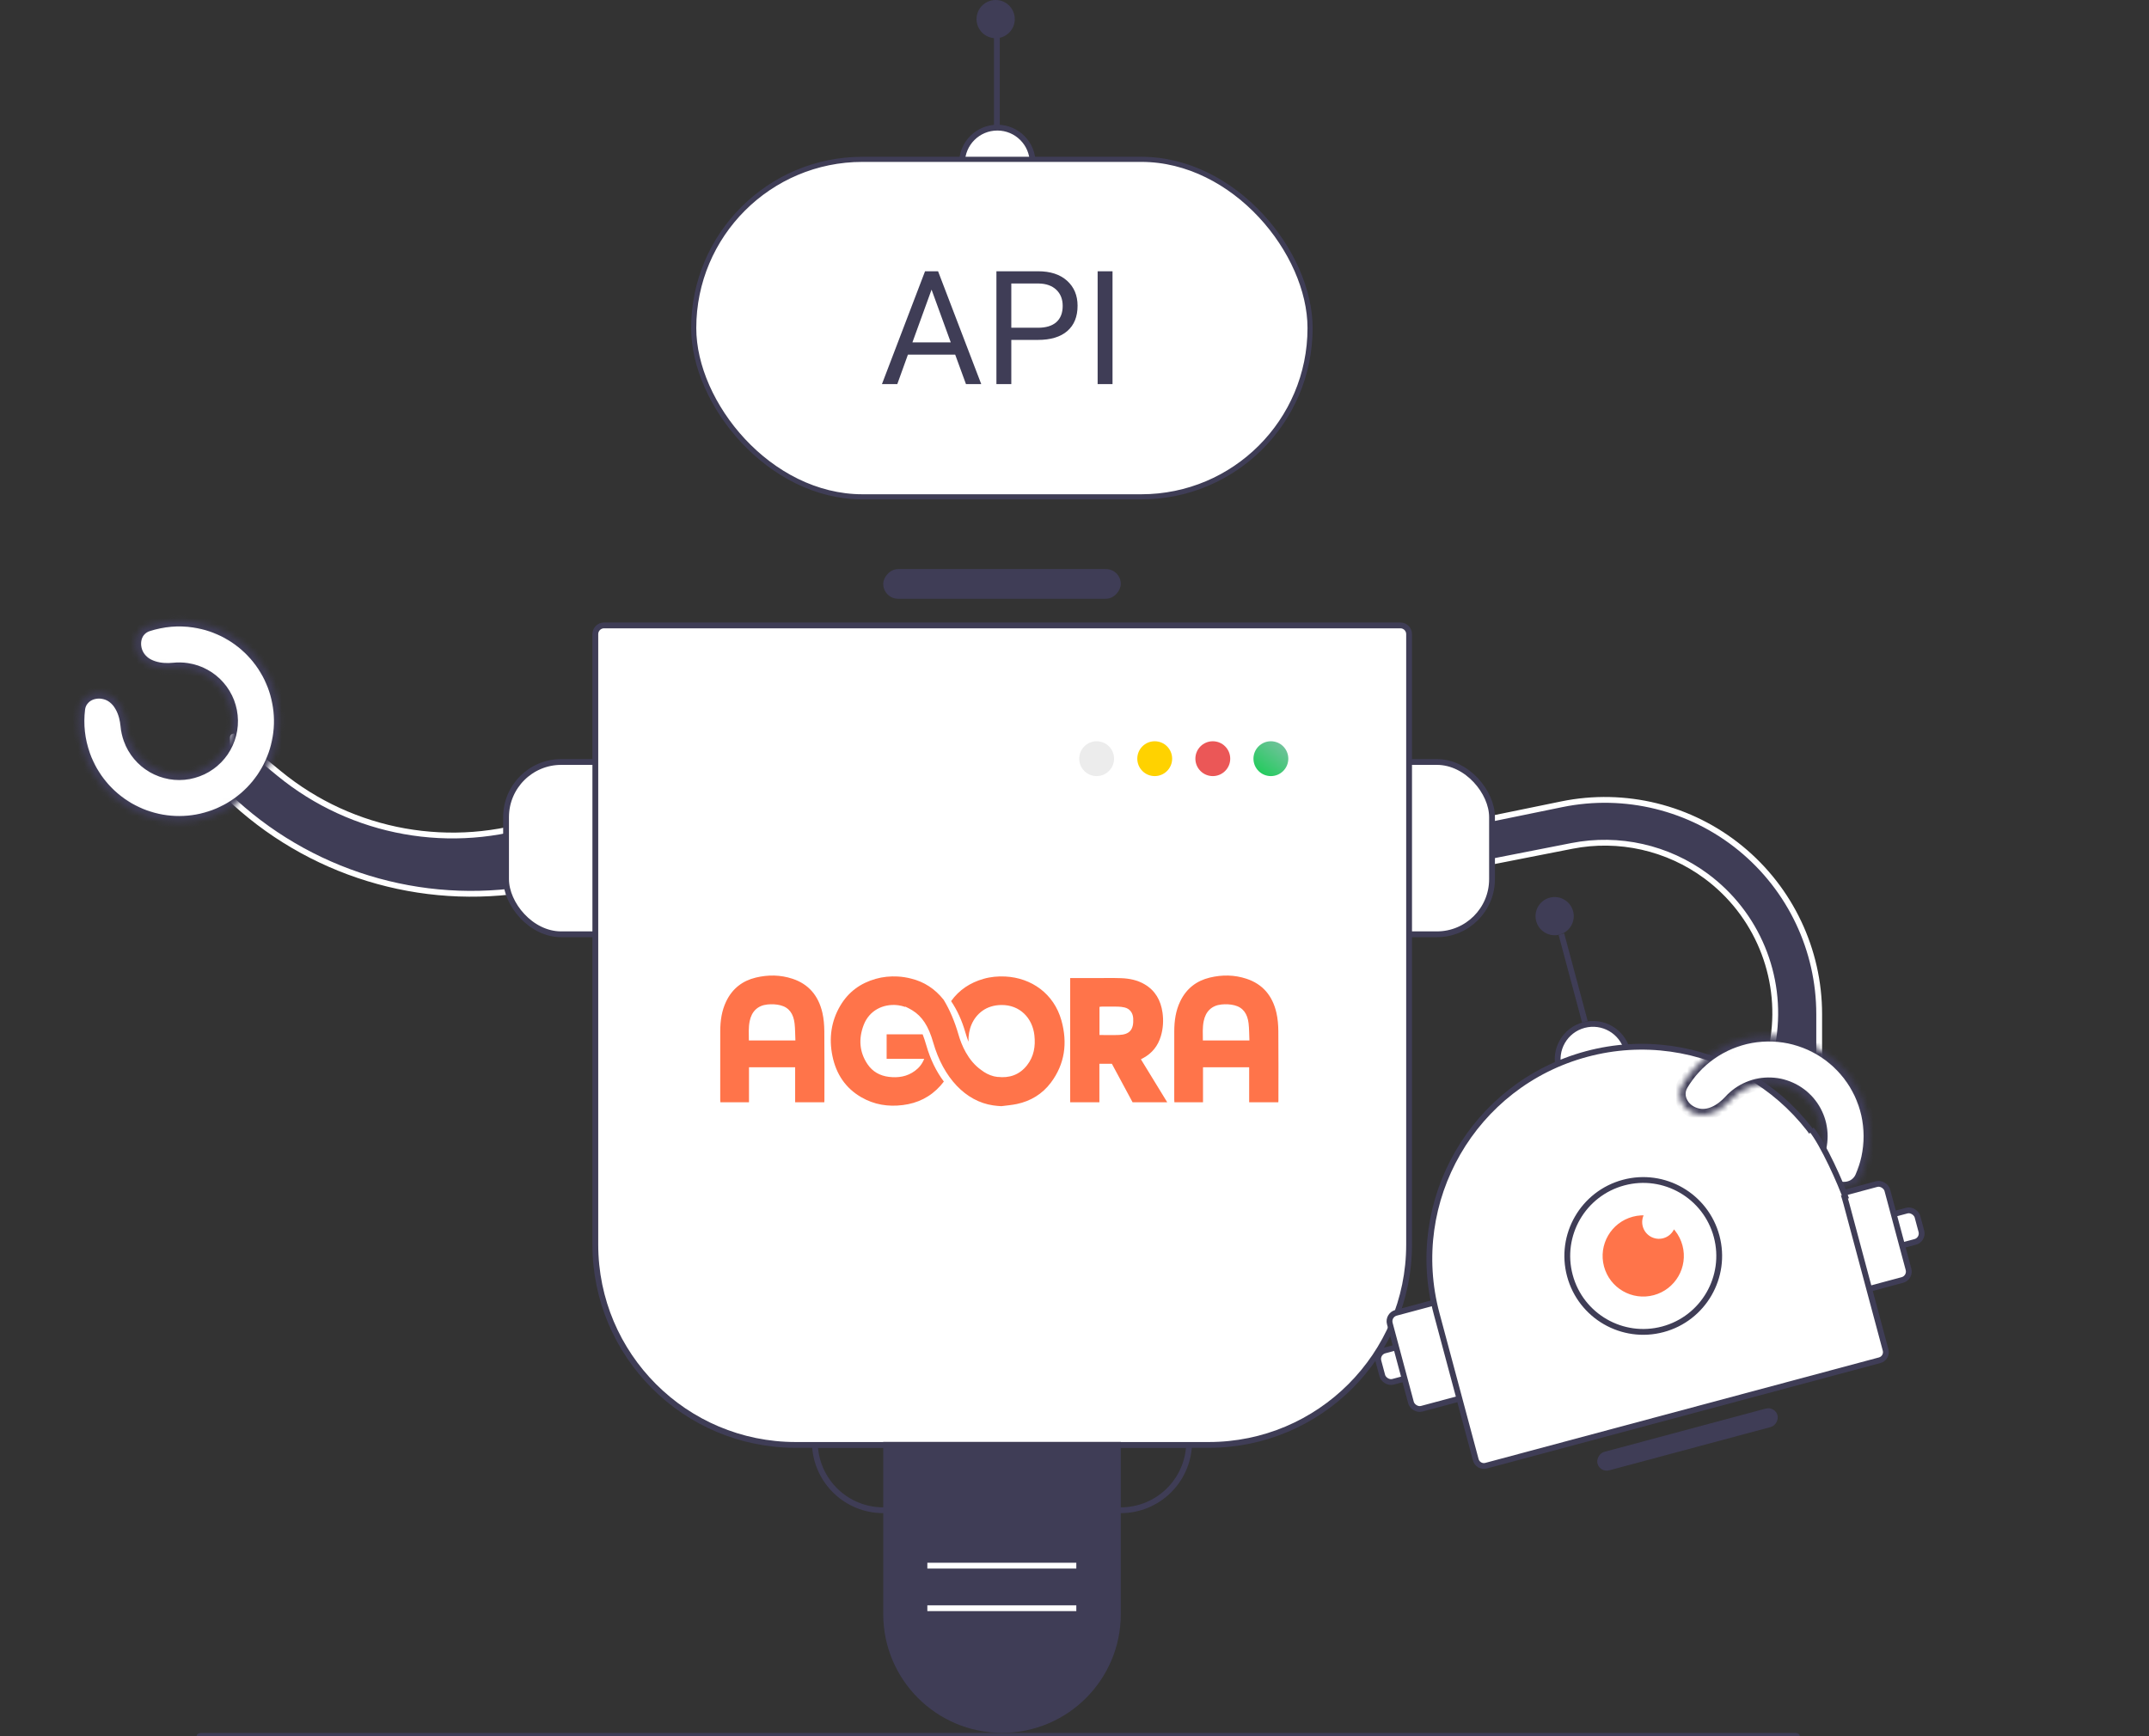 <svg width="370" height="299" viewBox="0 0 370 299" fill="none" xmlns="http://www.w3.org/2000/svg">
<rect x="0" y="0" width="370" height="299" fill="#333333" stroke="none"/>
<g clip-path="url(#clip0_5359_40909)">
<path d="M40.09 126.971C40.09 126.849 40.232 126.781 40.326 126.859L48.063 133.206C60.707 143.579 77.827 146.645 93.283 141.307V152.603C93.283 152.656 93.246 152.701 93.195 152.712C74.3 156.546 54.709 151.157 40.435 138.197L40.129 137.92C40.104 137.897 40.09 137.865 40.09 137.832V126.971Z" fill="#3F3D56" stroke="white"/>
<path d="M270.642 145.675L255.458 148.656L256.519 141.041L268.9 138.502C279.785 136.27 291.096 139.061 299.692 146.1C308.251 153.109 313.215 163.588 313.215 174.651V183.437H304.642L305.332 178.786C306.924 168.056 302.469 157.323 293.746 150.875C287.117 145.974 278.732 144.087 270.642 145.675ZM256.218 141.103L256.219 141.103C256.219 141.103 256.218 141.103 256.218 141.103L256.218 141.103Z" fill="#3F3D56" stroke="white"/>
<rect x="87.129" y="131.221" width="29.676" height="29.676" rx="9.5" fill="white" stroke="#3F3D56"/>
<rect x="227.211" y="131.221" width="29.676" height="29.676" rx="9.5" fill="white" stroke="#3F3D56"/>
<path d="M204.728 248.81C204.466 255.079 199.301 260.081 192.968 260.081H152.067C145.734 260.081 140.569 255.079 140.307 248.81H204.728Z" stroke="#3F3D56"/>
<path d="M102.5 109.203C102.5 108.374 103.172 107.703 104 107.703H241.108C241.936 107.703 242.608 108.374 242.608 109.203V214.333C242.608 233.387 227.162 248.833 208.108 248.833H137C117.946 248.833 102.5 233.387 102.5 214.333V109.203Z" fill="white" stroke="#3F3D56"/>
<path d="M152.07 248.31H192.971V277.964C192.971 289.258 183.815 298.414 172.521 298.414C161.226 298.414 152.07 289.258 152.07 277.964V248.31Z" fill="#3F3D56"/>
<rect width="40.901" height="5.113" rx="2.556" transform="matrix(1 0 0 -1 152.07 103.113)" fill="#3F3D56"/>
<line x1="159.664" y1="269.625" x2="185.312" y2="269.625" stroke="white"/>
<line x1="159.664" y1="276.953" x2="185.312" y2="276.953" stroke="white"/>
<path fill-rule="evenodd" clip-rule="evenodd" d="M136.947 179.179C136.902 178.154 136.913 177.197 136.806 176.256C136.619 174.613 135.875 173.504 134.384 173.124C133.666 172.941 132.884 172.909 132.145 172.982C130.462 173.149 129.412 174.175 129.074 175.855C128.853 176.947 128.925 178.054 128.932 179.179H136.947ZM136.903 189.822V183.797H128.956V189.826H124.031C124.02 189.676 124.004 189.524 124.004 189.372C124.003 185.439 123.994 181.506 124.007 177.573C124.013 175.794 124.256 174.057 125.033 172.444C126.107 170.216 127.86 168.895 130.13 168.351C132.237 167.846 134.347 167.863 136.436 168.55C139.228 169.469 140.918 171.471 141.595 174.412C141.83 175.438 141.916 176.521 141.926 177.579C141.963 181.557 141.941 185.537 141.941 189.515C141.941 189.603 141.929 189.691 141.922 189.822H136.903Z" fill="#FF744A"/>
<path fill-rule="evenodd" clip-rule="evenodd" d="M215.117 179.179C215.071 178.154 215.083 177.197 214.976 176.256C214.789 174.613 214.044 173.504 212.554 173.124C211.836 172.941 211.054 172.909 210.315 172.982C208.632 173.149 207.582 174.175 207.243 175.855C207.023 176.947 207.095 178.054 207.102 179.179H215.117ZM215.073 189.822V183.797H207.126V189.826H202.2C202.19 189.676 202.174 189.524 202.174 189.372C202.172 185.439 202.164 181.506 202.177 177.573C202.183 175.794 202.426 174.057 203.202 172.444C204.276 170.216 206.03 168.895 208.3 168.351C210.407 167.846 212.516 167.863 214.605 168.55C217.398 169.469 219.088 171.471 219.765 174.412C220 175.438 220.085 176.521 220.096 177.579C220.132 181.557 220.11 185.537 220.11 189.515C220.11 189.603 220.099 189.691 220.091 189.822H215.073Z" fill="#FF744A"/>
<path fill-rule="evenodd" clip-rule="evenodd" d="M189.301 178.241C190.445 178.241 191.562 178.28 192.674 178.232C194.514 178.155 195.213 177.308 195.109 175.376C195.056 174.418 194.511 173.707 193.624 173.496C193.251 173.408 192.861 173.363 192.477 173.355C191.551 173.335 190.625 173.346 189.698 173.351C189.557 173.352 189.415 173.383 189.301 173.397V178.241ZM184.254 168.435C185.778 168.435 187.265 168.434 188.751 168.435C190.175 168.437 191.601 168.403 193.025 168.452C194.449 168.503 195.841 168.776 197.105 169.529C198.901 170.597 199.856 172.266 200.153 174.379C200.344 175.742 200.262 177.096 199.876 178.412C199.378 180.113 198.357 181.375 196.853 182.197C196.721 182.269 196.587 182.338 196.431 182.419C197.936 184.875 199.432 187.319 200.966 189.826H195.001C193.828 187.647 192.637 185.431 191.433 183.192H189.285V189.828H184.254V168.435Z" fill="#FF744A"/>
<path fill-rule="evenodd" clip-rule="evenodd" d="M182.752 175.746C181.458 171.097 177.559 168.396 173.097 168.167C171.822 168.102 170.561 168.216 169.325 168.571C167.039 169.225 165.144 170.46 163.752 172.407C164.769 173.91 165.609 175.695 166.217 177.816C166.378 178.385 166.558 178.903 166.745 179.397C166.686 177.303 167.427 175.326 169.135 174.08C170.023 173.434 171.182 173.078 172.421 173.074C175.607 173.039 177.767 175.334 178.096 178.292C178.308 180.203 178.001 181.955 176.824 183.455C175.506 185.132 173.749 185.684 171.798 185.456L171.809 185.476L171.685 185.445C171.636 185.439 171.591 185.437 171.542 185.43C171.395 185.408 171.252 185.38 171.111 185.351C170.27 185.138 169.552 184.746 168.918 184.252C166.651 182.653 165.53 179.93 165.032 178.193C164.372 175.885 163.495 173.849 162.465 172.165C160.966 170.277 159.093 169.067 156.879 168.528C156.132 168.331 155.354 168.209 154.55 168.165C153.276 168.099 152.014 168.216 150.777 168.568C148.179 169.304 146.085 170.789 144.66 173.217C143.09 175.892 142.7 178.807 143.321 181.847C143.959 184.971 145.584 187.387 148.271 188.946C150.512 190.246 152.91 190.624 155.439 190.306C157.988 189.989 160.183 188.924 161.943 186.948C162.144 186.722 162.33 186.491 162.506 186.257C161.206 184.531 160.175 182.428 159.489 180.026C159.286 179.319 159.077 178.69 158.858 178.128H152.655V182.343H159.124C158.771 183.242 158.228 183.894 157.532 184.41C156.176 185.419 154.634 185.644 153.041 185.448C151.533 185.264 150.234 184.576 149.341 183.237C147.94 181.136 147.811 178.847 148.7 176.521C149.673 173.973 152.073 172.87 154.424 173.09V173.098C154.49 173.101 154.555 173.105 154.619 173.11C155.046 173.163 155.465 173.274 155.876 173.414L155.849 173.339L156.254 173.539H156.255C156.255 173.539 156.257 173.541 156.258 173.542L156.508 173.666C156.557 173.69 156.601 173.721 156.648 173.745C156.789 173.82 156.931 173.893 157.06 173.979C158.768 175.022 159.87 176.715 160.67 179.515C162.424 185.636 166.274 189.674 170.982 190.359C171.447 190.424 171.919 190.474 172.401 190.495C173.296 190.375 174.201 190.309 175.08 190.122C177.431 189.621 179.442 188.428 180.931 186.446C183.337 183.245 183.828 179.606 182.752 175.746Z" fill="#FF744A"/>
<circle cx="188.812" cy="130.653" r="3" fill="#ECECEC"/>
<circle cx="198.812" cy="130.653" r="3" fill="#FFD200"/>
<circle cx="208.812" cy="130.653" r="3" fill="#EB5757"/>
<circle cx="218.812" cy="130.653" r="3" fill="url(#paint0_linear_5359_40909)"/>
<mask id="path-16-inside-1_5359_40909" fill="white">
<path d="M23.891 112.957C22.7 111.031 23.292 108.45 25.443 107.744C27.996 106.906 30.728 106.667 33.423 107.072C37.48 107.682 41.189 109.712 43.889 112.801C46.59 115.889 48.107 119.836 48.169 123.938C48.232 128.041 46.837 132.032 44.233 135.202C41.628 138.372 37.983 140.515 33.946 141.249C29.91 141.983 25.744 141.26 22.19 139.21C18.636 137.16 15.925 133.915 14.54 130.053C13.62 127.488 13.325 124.762 13.652 122.095C13.928 119.847 16.345 118.766 18.465 119.561C20.586 120.356 21.556 122.775 21.762 125.03C21.831 125.794 21.997 126.552 22.26 127.284C22.989 129.318 24.417 131.027 26.288 132.106C28.16 133.186 30.354 133.566 32.479 133.18C34.605 132.793 36.525 131.665 37.896 129.996C39.268 128.326 40.003 126.224 39.969 124.064C39.936 121.904 39.138 119.825 37.715 118.199C36.293 116.572 34.34 115.503 32.203 115.182C31.434 115.066 30.659 115.05 29.896 115.13C27.644 115.366 25.082 114.883 23.891 112.957Z"/>
</mask>
<path d="M23.891 112.957C22.7 111.031 23.292 108.45 25.443 107.744C27.996 106.906 30.728 106.667 33.423 107.072C37.48 107.682 41.189 109.712 43.889 112.801C46.59 115.889 48.107 119.836 48.169 123.938C48.232 128.041 46.837 132.032 44.233 135.202C41.628 138.372 37.983 140.515 33.946 141.249C29.91 141.983 25.744 141.26 22.19 139.21C18.636 137.16 15.925 133.915 14.54 130.053C13.62 127.488 13.325 124.762 13.652 122.095C13.928 119.847 16.345 118.766 18.465 119.561C20.586 120.356 21.556 122.775 21.762 125.03C21.831 125.794 21.997 126.552 22.26 127.284C22.989 129.318 24.417 131.027 26.288 132.106C28.16 133.186 30.354 133.566 32.479 133.18C34.605 132.793 36.525 131.665 37.896 129.996C39.268 128.326 40.003 126.224 39.969 124.064C39.936 121.904 39.138 119.825 37.715 118.199C36.293 116.572 34.34 115.503 32.203 115.182C31.434 115.066 30.659 115.05 29.896 115.13C27.644 115.366 25.082 114.883 23.891 112.957Z" fill="white" stroke="#3F3D56" stroke-width="2" mask="url(#path-16-inside-1_5359_40909)"/>
<path d="M309.147 298.436H34.588C34.397 298.436 34.213 298.489 34.078 298.583C33.943 298.677 33.867 298.804 33.867 298.936C33.867 299.069 33.943 299.196 34.078 299.29C34.213 299.384 34.397 299.436 34.588 299.436H309.147C309.338 299.436 309.521 299.384 309.656 299.29C309.791 299.196 309.867 299.069 309.867 298.936C309.867 298.804 309.791 298.677 309.656 298.583C309.521 298.489 309.338 298.436 309.147 298.436Z" fill="#3F3D56"/>
<circle cx="274.268" cy="182.407" r="6.082" transform="rotate(-15 274.268 182.407)" fill="white" stroke="#3F3D56"/>
<rect x="236.94" y="232.96" width="96.086" height="5.582" rx="1.5" transform="rotate(-15 236.94 232.96)" fill="white" stroke="#3F3D56"/>
<rect x="238.898" y="226.475" width="88.681" height="17.101" rx="1.5" transform="rotate(-15 238.898 226.475)" fill="white" stroke="#3F3D56"/>
<path d="M254.09 251.393C254.296 252.161 255.086 252.617 255.854 252.411L323.631 234.25C324.4 234.044 324.856 233.255 324.65 232.486L317.912 207.34C312.691 187.855 292.663 176.292 273.179 181.513C253.694 186.734 242.131 206.762 247.352 226.246L254.09 251.393Z" fill="white" stroke="#3F3D56"/>
<circle cx="282.923" cy="216.289" r="13.076" transform="rotate(-15 282.923 216.289)" stroke="#3F3D56"/>
<circle cx="282.921" cy="216.289" r="6.993" transform="rotate(-15 282.921 216.289)" fill="#FF744A"/>
<circle cx="285.621" cy="210.456" r="2.88" transform="rotate(-15 285.621 210.456)" fill="white"/>
<line x1="272.876" y1="175.966" x2="268.83" y2="160.866" stroke="#3F3D56"/>
<circle cx="267.667" cy="157.77" r="3.291" transform="rotate(-15 267.667 157.77)" fill="#3F3D56"/>
<rect width="32.088" height="3.291" rx="1.646" transform="matrix(0.966 -0.259 -0.259 -0.966 275.469 253.636)" fill="#3F3D56"/>
<circle cx="171.715" cy="28.062" r="6.082" fill="white" stroke="#3F3D56"/>
<line x1="171.633" y1="21.633" x2="171.633" y2="6" stroke="#3F3D56"/>
<circle cx="171.424" cy="3.291" r="3.291" fill="#3F3D56"/>
<rect x="119.44" y="27.44" width="106.119" height="58.119" rx="29.06" fill="white" stroke="#3F3D56" stroke-width="0.881"/>
<path d="M164.459 61.072H156.319L154.491 66.143H151.849L159.268 46.715H161.51L168.942 66.143H166.313L164.459 61.072ZM157.093 58.964H163.698L160.389 49.877L157.093 58.964ZM174.119 58.537V66.143H171.557V46.715H178.723C180.849 46.715 182.512 47.258 183.713 48.343C184.923 49.428 185.528 50.865 185.528 52.653C185.528 54.538 184.936 55.993 183.753 57.016C182.579 58.03 180.893 58.537 178.696 58.537H174.119ZM174.119 56.442H178.723C180.093 56.442 181.142 56.122 181.872 55.481C182.601 54.832 182.966 53.898 182.966 52.679C182.966 51.523 182.601 50.598 181.872 49.904C181.142 49.21 180.142 48.85 178.869 48.823H174.119V56.442ZM191.546 66.143H188.984V46.715H191.546V66.143Z" fill="#3F3D56"/>
<mask id="path-33-inside-2_5359_40909" fill="white">
<path d="M291.915 191.761C289.752 191.09 288.504 188.754 289.663 186.809C290.253 185.82 290.942 184.889 291.721 184.031C293.423 182.157 295.515 180.679 297.85 179.701C300.184 178.723 302.705 178.268 305.234 178.369C307.763 178.47 310.24 179.124 312.489 180.284C314.739 181.445 316.706 183.085 318.254 185.088C319.802 187.091 320.891 189.409 321.447 191.879C322.002 194.348 322.009 196.91 321.468 199.382C321.221 200.514 320.861 201.615 320.396 202.669C319.482 204.741 316.856 205.077 315.056 203.703L314.962 203.632C313.214 202.297 312.987 199.779 313.457 197.63C313.742 196.327 313.738 194.979 313.446 193.678C313.153 192.377 312.579 191.157 311.764 190.102C310.949 189.047 309.913 188.184 308.728 187.572C307.544 186.961 306.24 186.617 304.908 186.563C303.576 186.51 302.248 186.75 301.019 187.265C299.789 187.78 298.688 188.558 297.791 189.545C296.312 191.173 294.128 192.448 292.027 191.796L291.915 191.761Z"/>
</mask>
<path d="M291.915 191.761C289.752 191.09 288.504 188.754 289.663 186.809C290.253 185.82 290.942 184.889 291.721 184.031C293.423 182.157 295.515 180.679 297.85 179.701C300.184 178.723 302.705 178.268 305.234 178.369C307.763 178.47 310.24 179.124 312.489 180.284C314.739 181.445 316.706 183.085 318.254 185.088C319.802 187.091 320.891 189.409 321.447 191.879C322.002 194.348 322.009 196.91 321.468 199.382C321.221 200.514 320.861 201.615 320.396 202.669C319.482 204.741 316.856 205.077 315.056 203.703L314.962 203.632C313.214 202.297 312.987 199.779 313.457 197.63C313.742 196.327 313.738 194.979 313.446 193.678C313.153 192.377 312.579 191.157 311.764 190.102C310.949 189.047 309.913 188.184 308.728 187.572C307.544 186.961 306.24 186.617 304.908 186.563C303.576 186.51 302.248 186.75 301.019 187.265C299.789 187.78 298.688 188.558 297.791 189.545C296.312 191.173 294.128 192.448 292.027 191.796L291.915 191.761Z" fill="white" stroke="#3F3D56" stroke-width="2" mask="url(#path-33-inside-2_5359_40909)"/>
<path d="M312.571 195.452C314.571 197.852 316.738 203.452 317.571 205.952L311.071 204.952C310.738 200.786 310.571 193.052 312.571 195.452Z" fill="white"/>
<path d="M317.867 206.5C317.034 204 313.867 196.9 311.867 194.5" stroke="#3F3D56"/>
</g>
<defs>
<linearGradient id="paint0_linear_5359_40909" x1="216.961" y1="133.572" x2="221.01" y2="128.533" gradientUnits="userSpaceOnUse">
<stop stop-color="#1FCC5A"/>
<stop offset="1" stop-color="#6FC29A"/>
</linearGradient>
<clipPath id="clip0_5359_40909">
<rect width="370" height="299" fill="white"/>
</clipPath>
</defs>
</svg>
